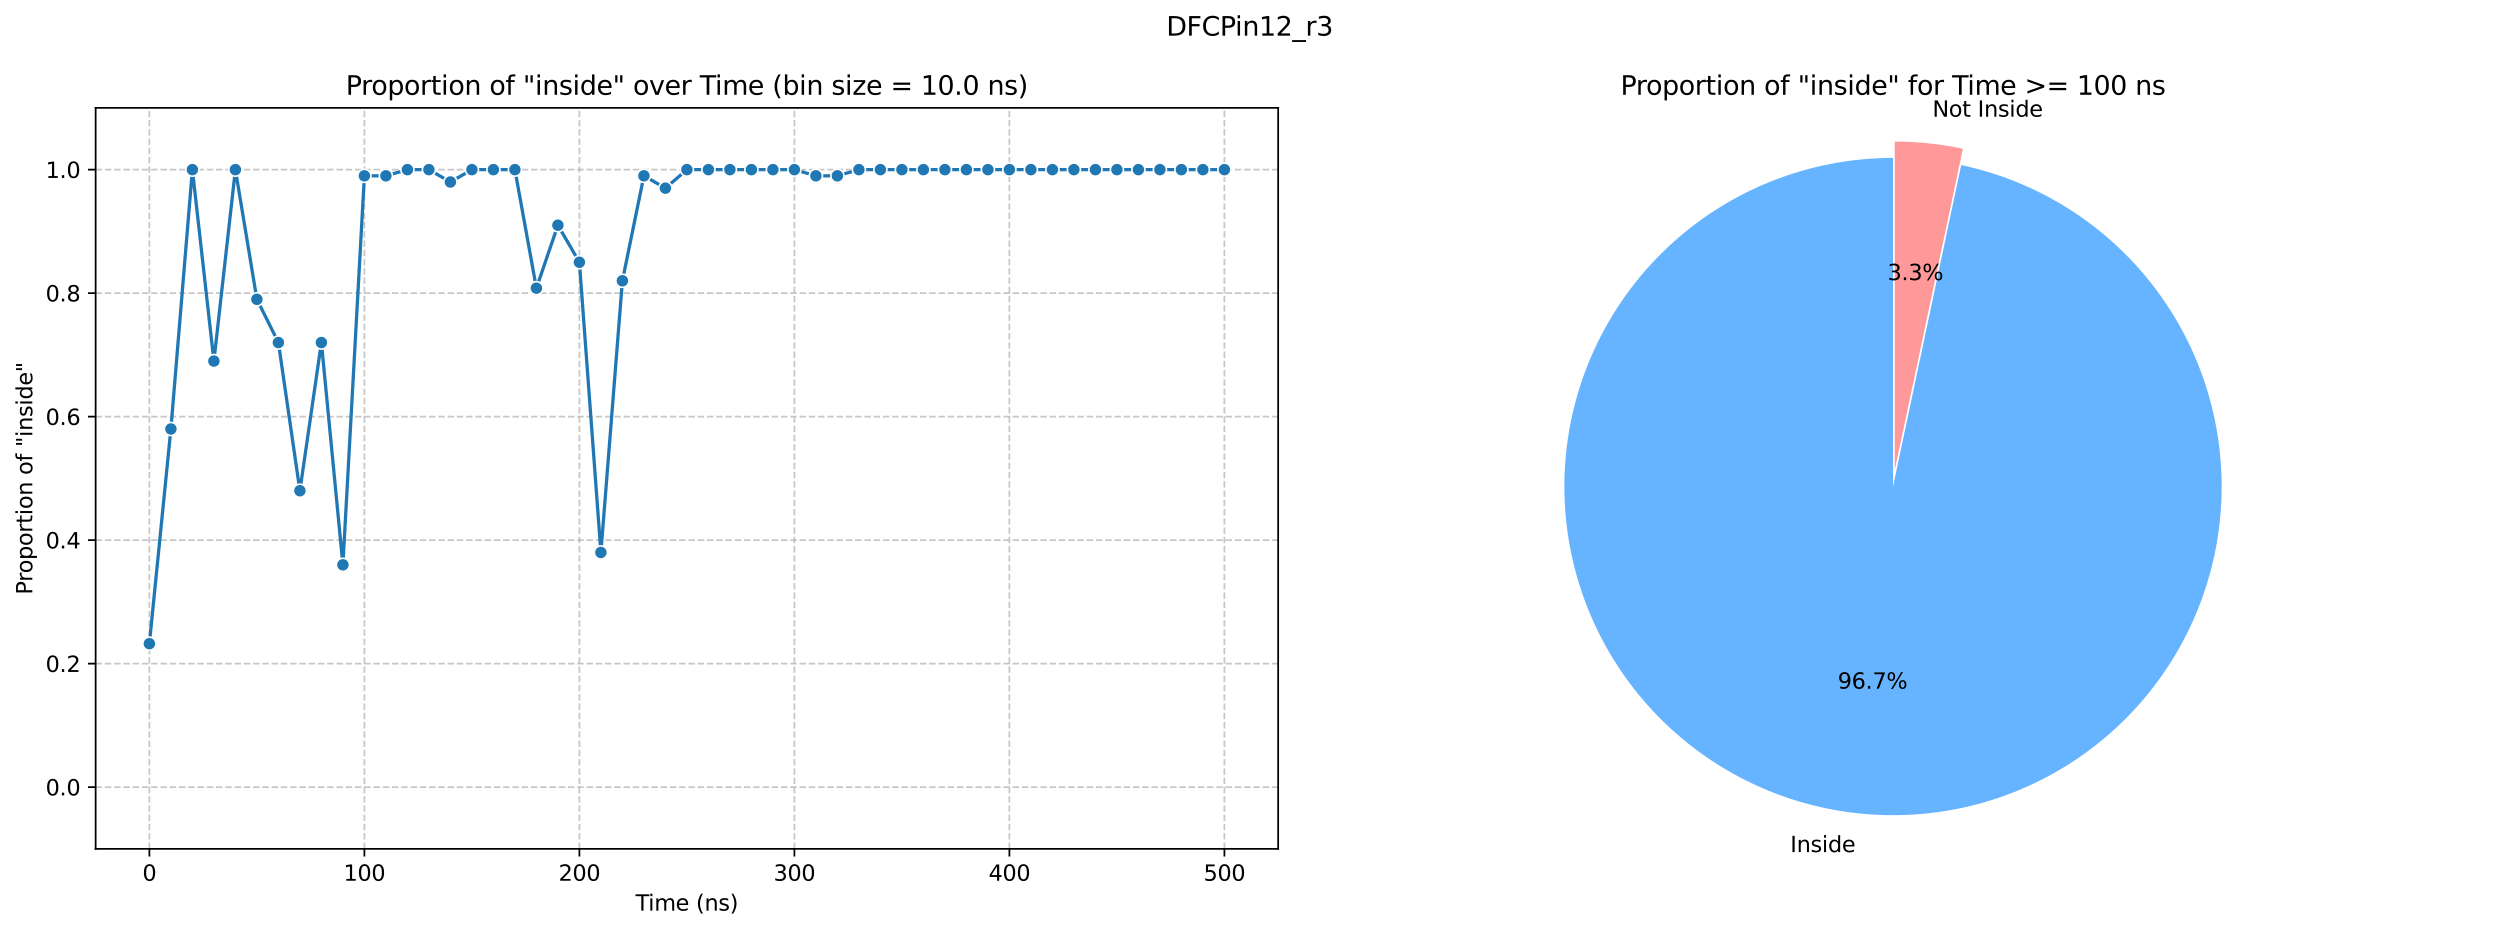 <?xml version="1.0" encoding="utf-8" standalone="no"?>
<!DOCTYPE svg PUBLIC "-//W3C//DTD SVG 1.1//EN"
  "http://www.w3.org/Graphics/SVG/1.1/DTD/svg11.dtd">
<svg xmlns:xlink="http://www.w3.org/1999/xlink" width="1144.461pt" height="426.156pt" viewBox="0 0 1144.461 426.156" xmlns="http://www.w3.org/2000/svg" version="1.1">
 <defs>
  <style type="text/css">*{stroke-linejoin: round; stroke-linecap: butt}</style>
 </defs>
 <g id="figure_1">
  <g id="patch_1">
   <path d="M 0 426.156 
L 1144.461 426.156 
L 1144.461 0 
L 0 0 
z
" style="fill: #ffffff"/>
  </g>
  <g id="axes_1">
   <g id="patch_2">
    <path d="M 43.781 388.6 
L 585.121 388.6 
L 585.121 49.391 
L 43.781 49.391 
z
" style="fill: #ffffff"/>
   </g>
   <g id="PolyCollection_1"/>
   <g id="matplotlib.axis_1">
    <g id="xtick_1">
     <g id="line2d_1">
      <path d="M 68.388 388.6 
L 68.388 49.391 
" clip-path="url(#p7d10457b18)" style="fill: none; stroke-dasharray: 2.96,1.28; stroke-dashoffset: 0; stroke: #b0b0b0; stroke-opacity: 0.7; stroke-width: 0.8"/>
     </g>
     <g id="line2d_2">
      <defs>
       <path id="mfa359e751d" d="M 0 0 
L 0 3.5 
" style="stroke: #000000; stroke-width: 0.8"/>
      </defs>
      <g>
       <use xlink:href="#mfa359e751d" x="68.388" y="388.6" style="stroke: #000000; stroke-width: 0.8"/>
      </g>
     </g>
     <g id="text_1">
      <!-- 0 -->
      <g transform="translate(65.206 403.198) scale(0.1 -0.1)">
       <defs>
        <path id="DejaVuSans-30" d="M 2034 4250 
Q 1547 4250 1301 3770 
Q 1056 3291 1056 2328 
Q 1056 1369 1301 889 
Q 1547 409 2034 409 
Q 2525 409 2770 889 
Q 3016 1369 3016 2328 
Q 3016 3291 2770 3770 
Q 2525 4250 2034 4250 
z
M 2034 4750 
Q 2819 4750 3233 4129 
Q 3647 3509 3647 2328 
Q 3647 1150 3233 529 
Q 2819 -91 2034 -91 
Q 1250 -91 836 529 
Q 422 1150 422 2328 
Q 422 3509 836 4129 
Q 1250 4750 2034 4750 
z
" transform="scale(0.016)"/>
       </defs>
       <use xlink:href="#DejaVuSans-30"/>
      </g>
     </g>
    </g>
    <g id="xtick_2">
     <g id="line2d_3">
      <path d="M 166.813 388.6 
L 166.813 49.391 
" clip-path="url(#p7d10457b18)" style="fill: none; stroke-dasharray: 2.96,1.28; stroke-dashoffset: 0; stroke: #b0b0b0; stroke-opacity: 0.7; stroke-width: 0.8"/>
     </g>
     <g id="line2d_4">
      <g>
       <use xlink:href="#mfa359e751d" x="166.813" y="388.6" style="stroke: #000000; stroke-width: 0.8"/>
      </g>
     </g>
     <g id="text_2">
      <!-- 100 -->
      <g transform="translate(157.269 403.198) scale(0.1 -0.1)">
       <defs>
        <path id="DejaVuSans-31" d="M 794 531 
L 1825 531 
L 1825 4091 
L 703 3866 
L 703 4441 
L 1819 4666 
L 2450 4666 
L 2450 531 
L 3481 531 
L 3481 0 
L 794 0 
L 794 531 
z
" transform="scale(0.016)"/>
       </defs>
       <use xlink:href="#DejaVuSans-31"/>
       <use xlink:href="#DejaVuSans-30" x="63.623"/>
       <use xlink:href="#DejaVuSans-30" x="127.246"/>
      </g>
     </g>
    </g>
    <g id="xtick_3">
     <g id="line2d_5">
      <path d="M 265.239 388.6 
L 265.239 49.391 
" clip-path="url(#p7d10457b18)" style="fill: none; stroke-dasharray: 2.96,1.28; stroke-dashoffset: 0; stroke: #b0b0b0; stroke-opacity: 0.7; stroke-width: 0.8"/>
     </g>
     <g id="line2d_6">
      <g>
       <use xlink:href="#mfa359e751d" x="265.239" y="388.6" style="stroke: #000000; stroke-width: 0.8"/>
      </g>
     </g>
     <g id="text_3">
      <!-- 200 -->
      <g transform="translate(255.695 403.198) scale(0.1 -0.1)">
       <defs>
        <path id="DejaVuSans-32" d="M 1228 531 
L 3431 531 
L 3431 0 
L 469 0 
L 469 531 
Q 828 903 1448 1529 
Q 2069 2156 2228 2338 
Q 2531 2678 2651 2914 
Q 2772 3150 2772 3378 
Q 2772 3750 2511 3984 
Q 2250 4219 1831 4219 
Q 1534 4219 1204 4116 
Q 875 4013 500 3803 
L 500 4441 
Q 881 4594 1212 4672 
Q 1544 4750 1819 4750 
Q 2544 4750 2975 4387 
Q 3406 4025 3406 3419 
Q 3406 3131 3298 2873 
Q 3191 2616 2906 2266 
Q 2828 2175 2409 1742 
Q 1991 1309 1228 531 
z
" transform="scale(0.016)"/>
       </defs>
       <use xlink:href="#DejaVuSans-32"/>
       <use xlink:href="#DejaVuSans-30" x="63.623"/>
       <use xlink:href="#DejaVuSans-30" x="127.246"/>
      </g>
     </g>
    </g>
    <g id="xtick_4">
     <g id="line2d_7">
      <path d="M 363.664 388.6 
L 363.664 49.391 
" clip-path="url(#p7d10457b18)" style="fill: none; stroke-dasharray: 2.96,1.28; stroke-dashoffset: 0; stroke: #b0b0b0; stroke-opacity: 0.7; stroke-width: 0.8"/>
     </g>
     <g id="line2d_8">
      <g>
       <use xlink:href="#mfa359e751d" x="363.664" y="388.6" style="stroke: #000000; stroke-width: 0.8"/>
      </g>
     </g>
     <g id="text_4">
      <!-- 300 -->
      <g transform="translate(354.12 403.198) scale(0.1 -0.1)">
       <defs>
        <path id="DejaVuSans-33" d="M 2597 2516 
Q 3050 2419 3304 2112 
Q 3559 1806 3559 1356 
Q 3559 666 3084 287 
Q 2609 -91 1734 -91 
Q 1441 -91 1130 -33 
Q 819 25 488 141 
L 488 750 
Q 750 597 1062 519 
Q 1375 441 1716 441 
Q 2309 441 2620 675 
Q 2931 909 2931 1356 
Q 2931 1769 2642 2001 
Q 2353 2234 1838 2234 
L 1294 2234 
L 1294 2753 
L 1863 2753 
Q 2328 2753 2575 2939 
Q 2822 3125 2822 3475 
Q 2822 3834 2567 4026 
Q 2313 4219 1838 4219 
Q 1578 4219 1281 4162 
Q 984 4106 628 3988 
L 628 4550 
Q 988 4650 1302 4700 
Q 1616 4750 1894 4750 
Q 2613 4750 3031 4423 
Q 3450 4097 3450 3541 
Q 3450 3153 3228 2886 
Q 3006 2619 2597 2516 
z
" transform="scale(0.016)"/>
       </defs>
       <use xlink:href="#DejaVuSans-33"/>
       <use xlink:href="#DejaVuSans-30" x="63.623"/>
       <use xlink:href="#DejaVuSans-30" x="127.246"/>
      </g>
     </g>
    </g>
    <g id="xtick_5">
     <g id="line2d_9">
      <path d="M 462.089 388.6 
L 462.089 49.391 
" clip-path="url(#p7d10457b18)" style="fill: none; stroke-dasharray: 2.96,1.28; stroke-dashoffset: 0; stroke: #b0b0b0; stroke-opacity: 0.7; stroke-width: 0.8"/>
     </g>
     <g id="line2d_10">
      <g>
       <use xlink:href="#mfa359e751d" x="462.089" y="388.6" style="stroke: #000000; stroke-width: 0.8"/>
      </g>
     </g>
     <g id="text_5">
      <!-- 400 -->
      <g transform="translate(452.546 403.198) scale(0.1 -0.1)">
       <defs>
        <path id="DejaVuSans-34" d="M 2419 4116 
L 825 1625 
L 2419 1625 
L 2419 4116 
z
M 2253 4666 
L 3047 4666 
L 3047 1625 
L 3713 1625 
L 3713 1100 
L 3047 1100 
L 3047 0 
L 2419 0 
L 2419 1100 
L 313 1100 
L 313 1709 
L 2253 4666 
z
" transform="scale(0.016)"/>
       </defs>
       <use xlink:href="#DejaVuSans-34"/>
       <use xlink:href="#DejaVuSans-30" x="63.623"/>
       <use xlink:href="#DejaVuSans-30" x="127.246"/>
      </g>
     </g>
    </g>
    <g id="xtick_6">
     <g id="line2d_11">
      <path d="M 560.515 388.6 
L 560.515 49.391 
" clip-path="url(#p7d10457b18)" style="fill: none; stroke-dasharray: 2.96,1.28; stroke-dashoffset: 0; stroke: #b0b0b0; stroke-opacity: 0.7; stroke-width: 0.8"/>
     </g>
     <g id="line2d_12">
      <g>
       <use xlink:href="#mfa359e751d" x="560.515" y="388.6" style="stroke: #000000; stroke-width: 0.8"/>
      </g>
     </g>
     <g id="text_6">
      <!-- 500 -->
      <g transform="translate(550.971 403.198) scale(0.1 -0.1)">
       <defs>
        <path id="DejaVuSans-35" d="M 691 4666 
L 3169 4666 
L 3169 4134 
L 1269 4134 
L 1269 2991 
Q 1406 3038 1543 3061 
Q 1681 3084 1819 3084 
Q 2600 3084 3056 2656 
Q 3513 2228 3513 1497 
Q 3513 744 3044 326 
Q 2575 -91 1722 -91 
Q 1428 -91 1123 -41 
Q 819 9 494 109 
L 494 744 
Q 775 591 1075 516 
Q 1375 441 1709 441 
Q 2250 441 2565 725 
Q 2881 1009 2881 1497 
Q 2881 1984 2565 2268 
Q 2250 2553 1709 2553 
Q 1456 2553 1204 2497 
Q 953 2441 691 2322 
L 691 4666 
z
" transform="scale(0.016)"/>
       </defs>
       <use xlink:href="#DejaVuSans-35"/>
       <use xlink:href="#DejaVuSans-30" x="63.623"/>
       <use xlink:href="#DejaVuSans-30" x="127.246"/>
      </g>
     </g>
    </g>
    <g id="text_7">
     <!-- Time (ns) -->
     <g transform="translate(290.954 416.877) scale(0.1 -0.1)">
      <defs>
       <path id="DejaVuSans-54" d="M -19 4666 
L 3928 4666 
L 3928 4134 
L 2272 4134 
L 2272 0 
L 1638 0 
L 1638 4134 
L -19 4134 
L -19 4666 
z
" transform="scale(0.016)"/>
       <path id="DejaVuSans-69" d="M 603 3500 
L 1178 3500 
L 1178 0 
L 603 0 
L 603 3500 
z
M 603 4863 
L 1178 4863 
L 1178 4134 
L 603 4134 
L 603 4863 
z
" transform="scale(0.016)"/>
       <path id="DejaVuSans-6d" d="M 3328 2828 
Q 3544 3216 3844 3400 
Q 4144 3584 4550 3584 
Q 5097 3584 5394 3201 
Q 5691 2819 5691 2113 
L 5691 0 
L 5113 0 
L 5113 2094 
Q 5113 2597 4934 2840 
Q 4756 3084 4391 3084 
Q 3944 3084 3684 2787 
Q 3425 2491 3425 1978 
L 3425 0 
L 2847 0 
L 2847 2094 
Q 2847 2600 2669 2842 
Q 2491 3084 2119 3084 
Q 1678 3084 1418 2786 
Q 1159 2488 1159 1978 
L 1159 0 
L 581 0 
L 581 3500 
L 1159 3500 
L 1159 2956 
Q 1356 3278 1631 3431 
Q 1906 3584 2284 3584 
Q 2666 3584 2933 3390 
Q 3200 3197 3328 2828 
z
" transform="scale(0.016)"/>
       <path id="DejaVuSans-65" d="M 3597 1894 
L 3597 1613 
L 953 1613 
Q 991 1019 1311 708 
Q 1631 397 2203 397 
Q 2534 397 2845 478 
Q 3156 559 3463 722 
L 3463 178 
Q 3153 47 2828 -22 
Q 2503 -91 2169 -91 
Q 1331 -91 842 396 
Q 353 884 353 1716 
Q 353 2575 817 3079 
Q 1281 3584 2069 3584 
Q 2775 3584 3186 3129 
Q 3597 2675 3597 1894 
z
M 3022 2063 
Q 3016 2534 2758 2815 
Q 2500 3097 2075 3097 
Q 1594 3097 1305 2825 
Q 1016 2553 972 2059 
L 3022 2063 
z
" transform="scale(0.016)"/>
       <path id="DejaVuSans-20" transform="scale(0.016)"/>
       <path id="DejaVuSans-28" d="M 1984 4856 
Q 1566 4138 1362 3434 
Q 1159 2731 1159 2009 
Q 1159 1288 1364 580 
Q 1569 -128 1984 -844 
L 1484 -844 
Q 1016 -109 783 600 
Q 550 1309 550 2009 
Q 550 2706 781 3412 
Q 1013 4119 1484 4856 
L 1984 4856 
z
" transform="scale(0.016)"/>
       <path id="DejaVuSans-6e" d="M 3513 2113 
L 3513 0 
L 2938 0 
L 2938 2094 
Q 2938 2591 2744 2837 
Q 2550 3084 2163 3084 
Q 1697 3084 1428 2787 
Q 1159 2491 1159 1978 
L 1159 0 
L 581 0 
L 581 3500 
L 1159 3500 
L 1159 2956 
Q 1366 3272 1645 3428 
Q 1925 3584 2291 3584 
Q 2894 3584 3203 3211 
Q 3513 2838 3513 2113 
z
" transform="scale(0.016)"/>
       <path id="DejaVuSans-73" d="M 2834 3397 
L 2834 2853 
Q 2591 2978 2328 3040 
Q 2066 3103 1784 3103 
Q 1356 3103 1142 2972 
Q 928 2841 928 2578 
Q 928 2378 1081 2264 
Q 1234 2150 1697 2047 
L 1894 2003 
Q 2506 1872 2764 1633 
Q 3022 1394 3022 966 
Q 3022 478 2636 193 
Q 2250 -91 1575 -91 
Q 1294 -91 989 -36 
Q 684 19 347 128 
L 347 722 
Q 666 556 975 473 
Q 1284 391 1588 391 
Q 1994 391 2212 530 
Q 2431 669 2431 922 
Q 2431 1156 2273 1281 
Q 2116 1406 1581 1522 
L 1381 1569 
Q 847 1681 609 1914 
Q 372 2147 372 2553 
Q 372 3047 722 3315 
Q 1072 3584 1716 3584 
Q 2034 3584 2315 3537 
Q 2597 3491 2834 3397 
z
" transform="scale(0.016)"/>
       <path id="DejaVuSans-29" d="M 513 4856 
L 1013 4856 
Q 1481 4119 1714 3412 
Q 1947 2706 1947 2009 
Q 1947 1309 1714 600 
Q 1481 -109 1013 -844 
L 513 -844 
Q 928 -128 1133 580 
Q 1338 1288 1338 2009 
Q 1338 2731 1133 3434 
Q 928 4138 513 4856 
z
" transform="scale(0.016)"/>
      </defs>
      <use xlink:href="#DejaVuSans-54"/>
      <use xlink:href="#DejaVuSans-69" x="57.959"/>
      <use xlink:href="#DejaVuSans-6d" x="85.742"/>
      <use xlink:href="#DejaVuSans-65" x="183.154"/>
      <use xlink:href="#DejaVuSans-20" x="244.678"/>
      <use xlink:href="#DejaVuSans-28" x="276.465"/>
      <use xlink:href="#DejaVuSans-6e" x="315.479"/>
      <use xlink:href="#DejaVuSans-73" x="378.857"/>
      <use xlink:href="#DejaVuSans-29" x="430.957"/>
     </g>
    </g>
   </g>
   <g id="matplotlib.axis_2">
    <g id="ytick_1">
     <g id="line2d_13">
      <path d="M 43.781 360.333 
L 585.121 360.333 
" clip-path="url(#p7d10457b18)" style="fill: none; stroke-dasharray: 2.96,1.28; stroke-dashoffset: 0; stroke: #b0b0b0; stroke-opacity: 0.7; stroke-width: 0.8"/>
     </g>
     <g id="line2d_14">
      <defs>
       <path id="mbf28c30ac0" d="M 0 0 
L -3.5 0 
" style="stroke: #000000; stroke-width: 0.8"/>
      </defs>
      <g>
       <use xlink:href="#mbf28c30ac0" x="43.781" y="360.333" style="stroke: #000000; stroke-width: 0.8"/>
      </g>
     </g>
     <g id="text_8">
      <!-- 0.0 -->
      <g transform="translate(20.878 364.132) scale(0.1 -0.1)">
       <defs>
        <path id="DejaVuSans-2e" d="M 684 794 
L 1344 794 
L 1344 0 
L 684 0 
L 684 794 
z
" transform="scale(0.016)"/>
       </defs>
       <use xlink:href="#DejaVuSans-30"/>
       <use xlink:href="#DejaVuSans-2e" x="63.623"/>
       <use xlink:href="#DejaVuSans-30" x="95.41"/>
      </g>
     </g>
    </g>
    <g id="ytick_2">
     <g id="line2d_15">
      <path d="M 43.781 303.798 
L 585.121 303.798 
" clip-path="url(#p7d10457b18)" style="fill: none; stroke-dasharray: 2.96,1.28; stroke-dashoffset: 0; stroke: #b0b0b0; stroke-opacity: 0.7; stroke-width: 0.8"/>
     </g>
     <g id="line2d_16">
      <g>
       <use xlink:href="#mbf28c30ac0" x="43.781" y="303.798" style="stroke: #000000; stroke-width: 0.8"/>
      </g>
     </g>
     <g id="text_9">
      <!-- 0.2 -->
      <g transform="translate(20.878 307.597) scale(0.1 -0.1)">
       <use xlink:href="#DejaVuSans-30"/>
       <use xlink:href="#DejaVuSans-2e" x="63.623"/>
       <use xlink:href="#DejaVuSans-32" x="95.41"/>
      </g>
     </g>
    </g>
    <g id="ytick_3">
     <g id="line2d_17">
      <path d="M 43.781 247.263 
L 585.121 247.263 
" clip-path="url(#p7d10457b18)" style="fill: none; stroke-dasharray: 2.96,1.28; stroke-dashoffset: 0; stroke: #b0b0b0; stroke-opacity: 0.7; stroke-width: 0.8"/>
     </g>
     <g id="line2d_18">
      <g>
       <use xlink:href="#mbf28c30ac0" x="43.781" y="247.263" style="stroke: #000000; stroke-width: 0.8"/>
      </g>
     </g>
     <g id="text_10">
      <!-- 0.4 -->
      <g transform="translate(20.878 251.062) scale(0.1 -0.1)">
       <use xlink:href="#DejaVuSans-30"/>
       <use xlink:href="#DejaVuSans-2e" x="63.623"/>
       <use xlink:href="#DejaVuSans-34" x="95.41"/>
      </g>
     </g>
    </g>
    <g id="ytick_4">
     <g id="line2d_19">
      <path d="M 43.781 190.728 
L 585.121 190.728 
" clip-path="url(#p7d10457b18)" style="fill: none; stroke-dasharray: 2.96,1.28; stroke-dashoffset: 0; stroke: #b0b0b0; stroke-opacity: 0.7; stroke-width: 0.8"/>
     </g>
     <g id="line2d_20">
      <g>
       <use xlink:href="#mbf28c30ac0" x="43.781" y="190.728" style="stroke: #000000; stroke-width: 0.8"/>
      </g>
     </g>
     <g id="text_11">
      <!-- 0.6 -->
      <g transform="translate(20.878 194.527) scale(0.1 -0.1)">
       <defs>
        <path id="DejaVuSans-36" d="M 2113 2584 
Q 1688 2584 1439 2293 
Q 1191 2003 1191 1497 
Q 1191 994 1439 701 
Q 1688 409 2113 409 
Q 2538 409 2786 701 
Q 3034 994 3034 1497 
Q 3034 2003 2786 2293 
Q 2538 2584 2113 2584 
z
M 3366 4563 
L 3366 3988 
Q 3128 4100 2886 4159 
Q 2644 4219 2406 4219 
Q 1781 4219 1451 3797 
Q 1122 3375 1075 2522 
Q 1259 2794 1537 2939 
Q 1816 3084 2150 3084 
Q 2853 3084 3261 2657 
Q 3669 2231 3669 1497 
Q 3669 778 3244 343 
Q 2819 -91 2113 -91 
Q 1303 -91 875 529 
Q 447 1150 447 2328 
Q 447 3434 972 4092 
Q 1497 4750 2381 4750 
Q 2619 4750 2861 4703 
Q 3103 4656 3366 4563 
z
" transform="scale(0.016)"/>
       </defs>
       <use xlink:href="#DejaVuSans-30"/>
       <use xlink:href="#DejaVuSans-2e" x="63.623"/>
       <use xlink:href="#DejaVuSans-36" x="95.41"/>
      </g>
     </g>
    </g>
    <g id="ytick_5">
     <g id="line2d_21">
      <path d="M 43.781 134.193 
L 585.121 134.193 
" clip-path="url(#p7d10457b18)" style="fill: none; stroke-dasharray: 2.96,1.28; stroke-dashoffset: 0; stroke: #b0b0b0; stroke-opacity: 0.7; stroke-width: 0.8"/>
     </g>
     <g id="line2d_22">
      <g>
       <use xlink:href="#mbf28c30ac0" x="43.781" y="134.193" style="stroke: #000000; stroke-width: 0.8"/>
      </g>
     </g>
     <g id="text_12">
      <!-- 0.8 -->
      <g transform="translate(20.878 137.993) scale(0.1 -0.1)">
       <defs>
        <path id="DejaVuSans-38" d="M 2034 2216 
Q 1584 2216 1326 1975 
Q 1069 1734 1069 1313 
Q 1069 891 1326 650 
Q 1584 409 2034 409 
Q 2484 409 2743 651 
Q 3003 894 3003 1313 
Q 3003 1734 2745 1975 
Q 2488 2216 2034 2216 
z
M 1403 2484 
Q 997 2584 770 2862 
Q 544 3141 544 3541 
Q 544 4100 942 4425 
Q 1341 4750 2034 4750 
Q 2731 4750 3128 4425 
Q 3525 4100 3525 3541 
Q 3525 3141 3298 2862 
Q 3072 2584 2669 2484 
Q 3125 2378 3379 2068 
Q 3634 1759 3634 1313 
Q 3634 634 3220 271 
Q 2806 -91 2034 -91 
Q 1263 -91 848 271 
Q 434 634 434 1313 
Q 434 1759 690 2068 
Q 947 2378 1403 2484 
z
M 1172 3481 
Q 1172 3119 1398 2916 
Q 1625 2713 2034 2713 
Q 2441 2713 2670 2916 
Q 2900 3119 2900 3481 
Q 2900 3844 2670 4047 
Q 2441 4250 2034 4250 
Q 1625 4250 1398 4047 
Q 1172 3844 1172 3481 
z
" transform="scale(0.016)"/>
       </defs>
       <use xlink:href="#DejaVuSans-30"/>
       <use xlink:href="#DejaVuSans-2e" x="63.623"/>
       <use xlink:href="#DejaVuSans-38" x="95.41"/>
      </g>
     </g>
    </g>
    <g id="ytick_6">
     <g id="line2d_23">
      <path d="M 43.781 77.659 
L 585.121 77.659 
" clip-path="url(#p7d10457b18)" style="fill: none; stroke-dasharray: 2.96,1.28; stroke-dashoffset: 0; stroke: #b0b0b0; stroke-opacity: 0.7; stroke-width: 0.8"/>
     </g>
     <g id="line2d_24">
      <g>
       <use xlink:href="#mbf28c30ac0" x="43.781" y="77.659" style="stroke: #000000; stroke-width: 0.8"/>
      </g>
     </g>
     <g id="text_13">
      <!-- 1.0 -->
      <g transform="translate(20.878 81.458) scale(0.1 -0.1)">
       <use xlink:href="#DejaVuSans-31"/>
       <use xlink:href="#DejaVuSans-2e" x="63.623"/>
       <use xlink:href="#DejaVuSans-30" x="95.41"/>
      </g>
     </g>
    </g>
    <g id="text_14">
     <!-- Proportion of "inside" -->
     <g transform="translate(14.798 272.192) rotate(-90) scale(0.1 -0.1)">
      <defs>
       <path id="DejaVuSans-50" d="M 1259 4147 
L 1259 2394 
L 2053 2394 
Q 2494 2394 2734 2622 
Q 2975 2850 2975 3272 
Q 2975 3691 2734 3919 
Q 2494 4147 2053 4147 
L 1259 4147 
z
M 628 4666 
L 2053 4666 
Q 2838 4666 3239 4311 
Q 3641 3956 3641 3272 
Q 3641 2581 3239 2228 
Q 2838 1875 2053 1875 
L 1259 1875 
L 1259 0 
L 628 0 
L 628 4666 
z
" transform="scale(0.016)"/>
       <path id="DejaVuSans-72" d="M 2631 2963 
Q 2534 3019 2420 3045 
Q 2306 3072 2169 3072 
Q 1681 3072 1420 2755 
Q 1159 2438 1159 1844 
L 1159 0 
L 581 0 
L 581 3500 
L 1159 3500 
L 1159 2956 
Q 1341 3275 1631 3429 
Q 1922 3584 2338 3584 
Q 2397 3584 2469 3576 
Q 2541 3569 2628 3553 
L 2631 2963 
z
" transform="scale(0.016)"/>
       <path id="DejaVuSans-6f" d="M 1959 3097 
Q 1497 3097 1228 2736 
Q 959 2375 959 1747 
Q 959 1119 1226 758 
Q 1494 397 1959 397 
Q 2419 397 2687 759 
Q 2956 1122 2956 1747 
Q 2956 2369 2687 2733 
Q 2419 3097 1959 3097 
z
M 1959 3584 
Q 2709 3584 3137 3096 
Q 3566 2609 3566 1747 
Q 3566 888 3137 398 
Q 2709 -91 1959 -91 
Q 1206 -91 779 398 
Q 353 888 353 1747 
Q 353 2609 779 3096 
Q 1206 3584 1959 3584 
z
" transform="scale(0.016)"/>
       <path id="DejaVuSans-70" d="M 1159 525 
L 1159 -1331 
L 581 -1331 
L 581 3500 
L 1159 3500 
L 1159 2969 
Q 1341 3281 1617 3432 
Q 1894 3584 2278 3584 
Q 2916 3584 3314 3078 
Q 3713 2572 3713 1747 
Q 3713 922 3314 415 
Q 2916 -91 2278 -91 
Q 1894 -91 1617 61 
Q 1341 213 1159 525 
z
M 3116 1747 
Q 3116 2381 2855 2742 
Q 2594 3103 2138 3103 
Q 1681 3103 1420 2742 
Q 1159 2381 1159 1747 
Q 1159 1113 1420 752 
Q 1681 391 2138 391 
Q 2594 391 2855 752 
Q 3116 1113 3116 1747 
z
" transform="scale(0.016)"/>
       <path id="DejaVuSans-74" d="M 1172 4494 
L 1172 3500 
L 2356 3500 
L 2356 3053 
L 1172 3053 
L 1172 1153 
Q 1172 725 1289 603 
Q 1406 481 1766 481 
L 2356 481 
L 2356 0 
L 1766 0 
Q 1100 0 847 248 
Q 594 497 594 1153 
L 594 3053 
L 172 3053 
L 172 3500 
L 594 3500 
L 594 4494 
L 1172 4494 
z
" transform="scale(0.016)"/>
       <path id="DejaVuSans-66" d="M 2375 4863 
L 2375 4384 
L 1825 4384 
Q 1516 4384 1395 4259 
Q 1275 4134 1275 3809 
L 1275 3500 
L 2222 3500 
L 2222 3053 
L 1275 3053 
L 1275 0 
L 697 0 
L 697 3053 
L 147 3053 
L 147 3500 
L 697 3500 
L 697 3744 
Q 697 4328 969 4595 
Q 1241 4863 1831 4863 
L 2375 4863 
z
" transform="scale(0.016)"/>
       <path id="DejaVuSans-22" d="M 1147 4666 
L 1147 2931 
L 616 2931 
L 616 4666 
L 1147 4666 
z
M 2328 4666 
L 2328 2931 
L 1797 2931 
L 1797 4666 
L 2328 4666 
z
" transform="scale(0.016)"/>
       <path id="DejaVuSans-64" d="M 2906 2969 
L 2906 4863 
L 3481 4863 
L 3481 0 
L 2906 0 
L 2906 525 
Q 2725 213 2448 61 
Q 2172 -91 1784 -91 
Q 1150 -91 751 415 
Q 353 922 353 1747 
Q 353 2572 751 3078 
Q 1150 3584 1784 3584 
Q 2172 3584 2448 3432 
Q 2725 3281 2906 2969 
z
M 947 1747 
Q 947 1113 1208 752 
Q 1469 391 1925 391 
Q 2381 391 2643 752 
Q 2906 1113 2906 1747 
Q 2906 2381 2643 2742 
Q 2381 3103 1925 3103 
Q 1469 3103 1208 2742 
Q 947 2381 947 1747 
z
" transform="scale(0.016)"/>
      </defs>
      <use xlink:href="#DejaVuSans-50"/>
      <use xlink:href="#DejaVuSans-72" x="58.553"/>
      <use xlink:href="#DejaVuSans-6f" x="97.416"/>
      <use xlink:href="#DejaVuSans-70" x="158.598"/>
      <use xlink:href="#DejaVuSans-6f" x="222.074"/>
      <use xlink:href="#DejaVuSans-72" x="283.256"/>
      <use xlink:href="#DejaVuSans-74" x="324.369"/>
      <use xlink:href="#DejaVuSans-69" x="363.578"/>
      <use xlink:href="#DejaVuSans-6f" x="391.361"/>
      <use xlink:href="#DejaVuSans-6e" x="452.543"/>
      <use xlink:href="#DejaVuSans-20" x="515.922"/>
      <use xlink:href="#DejaVuSans-6f" x="547.709"/>
      <use xlink:href="#DejaVuSans-66" x="608.891"/>
      <use xlink:href="#DejaVuSans-20" x="644.096"/>
      <use xlink:href="#DejaVuSans-22" x="675.883"/>
      <use xlink:href="#DejaVuSans-69" x="721.879"/>
      <use xlink:href="#DejaVuSans-6e" x="749.662"/>
      <use xlink:href="#DejaVuSans-73" x="813.041"/>
      <use xlink:href="#DejaVuSans-69" x="865.141"/>
      <use xlink:href="#DejaVuSans-64" x="892.924"/>
      <use xlink:href="#DejaVuSans-65" x="956.4"/>
      <use xlink:href="#DejaVuSans-22" x="1017.924"/>
     </g>
    </g>
   </g>
   <g id="line2d_25">
    <path d="M 68.388 294.661 
L 78.23 196.382 
L 88.073 77.659 
L 97.915 165.288 
L 107.758 77.659 
L 117.6 137.02 
L 127.443 156.807 
L 137.285 224.649 
L 147.128 156.807 
L 156.971 258.57 
L 166.813 80.485 
L 176.656 80.485 
L 186.498 77.659 
L 196.341 77.659 
L 206.183 83.312 
L 216.026 77.659 
L 225.868 77.659 
L 235.711 77.659 
L 245.553 131.909 
L 255.396 103.099 
L 265.239 120.06 
L 275.081 252.917 
L 284.924 128.54 
L 294.766 80.485 
L 304.609 86.139 
L 314.451 77.659 
L 324.294 77.659 
L 334.136 77.659 
L 343.979 77.659 
L 353.821 77.659 
L 363.664 77.659 
L 373.507 80.485 
L 383.349 80.485 
L 393.192 77.659 
L 403.034 77.659 
L 412.877 77.659 
L 422.719 77.659 
L 432.562 77.659 
L 442.404 77.659 
L 452.247 77.659 
L 462.089 77.659 
L 471.932 77.659 
L 481.775 77.659 
L 491.617 77.659 
L 501.46 77.659 
L 511.302 77.659 
L 521.145 77.659 
L 530.987 77.659 
L 540.83 77.659 
L 550.672 77.659 
L 560.515 77.659 
" clip-path="url(#p7d10457b18)" style="fill: none; stroke: #1f77b4; stroke-width: 1.5; stroke-linecap: square"/>
    <defs>
     <path id="me5b93f3031" d="M 0 3 
C 0.796 3 1.559 2.684 2.121 2.121 
C 2.684 1.559 3 0.796 3 0 
C 3 -0.796 2.684 -1.559 2.121 -2.121 
C 1.559 -2.684 0.796 -3 0 -3 
C -0.796 -3 -1.559 -2.684 -2.121 -2.121 
C -2.684 -1.559 -3 -0.796 -3 0 
C -3 0.796 -2.684 1.559 -2.121 2.121 
C -1.559 2.684 -0.796 3 0 3 
z
" style="stroke: #ffffff; stroke-width: 0.75"/>
    </defs>
    <g clip-path="url(#p7d10457b18)">
     <use xlink:href="#me5b93f3031" x="68.388" y="294.661" style="fill: #1f77b4; stroke: #ffffff; stroke-width: 0.75"/>
     <use xlink:href="#me5b93f3031" x="78.23" y="196.382" style="fill: #1f77b4; stroke: #ffffff; stroke-width: 0.75"/>
     <use xlink:href="#me5b93f3031" x="88.073" y="77.659" style="fill: #1f77b4; stroke: #ffffff; stroke-width: 0.75"/>
     <use xlink:href="#me5b93f3031" x="97.915" y="165.288" style="fill: #1f77b4; stroke: #ffffff; stroke-width: 0.75"/>
     <use xlink:href="#me5b93f3031" x="107.758" y="77.659" style="fill: #1f77b4; stroke: #ffffff; stroke-width: 0.75"/>
     <use xlink:href="#me5b93f3031" x="117.6" y="137.02" style="fill: #1f77b4; stroke: #ffffff; stroke-width: 0.75"/>
     <use xlink:href="#me5b93f3031" x="127.443" y="156.807" style="fill: #1f77b4; stroke: #ffffff; stroke-width: 0.75"/>
     <use xlink:href="#me5b93f3031" x="137.285" y="224.649" style="fill: #1f77b4; stroke: #ffffff; stroke-width: 0.75"/>
     <use xlink:href="#me5b93f3031" x="147.128" y="156.807" style="fill: #1f77b4; stroke: #ffffff; stroke-width: 0.75"/>
     <use xlink:href="#me5b93f3031" x="156.971" y="258.57" style="fill: #1f77b4; stroke: #ffffff; stroke-width: 0.75"/>
     <use xlink:href="#me5b93f3031" x="166.813" y="80.485" style="fill: #1f77b4; stroke: #ffffff; stroke-width: 0.75"/>
     <use xlink:href="#me5b93f3031" x="176.656" y="80.485" style="fill: #1f77b4; stroke: #ffffff; stroke-width: 0.75"/>
     <use xlink:href="#me5b93f3031" x="186.498" y="77.659" style="fill: #1f77b4; stroke: #ffffff; stroke-width: 0.75"/>
     <use xlink:href="#me5b93f3031" x="196.341" y="77.659" style="fill: #1f77b4; stroke: #ffffff; stroke-width: 0.75"/>
     <use xlink:href="#me5b93f3031" x="206.183" y="83.312" style="fill: #1f77b4; stroke: #ffffff; stroke-width: 0.75"/>
     <use xlink:href="#me5b93f3031" x="216.026" y="77.659" style="fill: #1f77b4; stroke: #ffffff; stroke-width: 0.75"/>
     <use xlink:href="#me5b93f3031" x="225.868" y="77.659" style="fill: #1f77b4; stroke: #ffffff; stroke-width: 0.75"/>
     <use xlink:href="#me5b93f3031" x="235.711" y="77.659" style="fill: #1f77b4; stroke: #ffffff; stroke-width: 0.75"/>
     <use xlink:href="#me5b93f3031" x="245.553" y="131.909" style="fill: #1f77b4; stroke: #ffffff; stroke-width: 0.75"/>
     <use xlink:href="#me5b93f3031" x="255.396" y="103.099" style="fill: #1f77b4; stroke: #ffffff; stroke-width: 0.75"/>
     <use xlink:href="#me5b93f3031" x="265.239" y="120.06" style="fill: #1f77b4; stroke: #ffffff; stroke-width: 0.75"/>
     <use xlink:href="#me5b93f3031" x="275.081" y="252.917" style="fill: #1f77b4; stroke: #ffffff; stroke-width: 0.75"/>
     <use xlink:href="#me5b93f3031" x="284.924" y="128.54" style="fill: #1f77b4; stroke: #ffffff; stroke-width: 0.75"/>
     <use xlink:href="#me5b93f3031" x="294.766" y="80.485" style="fill: #1f77b4; stroke: #ffffff; stroke-width: 0.75"/>
     <use xlink:href="#me5b93f3031" x="304.609" y="86.139" style="fill: #1f77b4; stroke: #ffffff; stroke-width: 0.75"/>
     <use xlink:href="#me5b93f3031" x="314.451" y="77.659" style="fill: #1f77b4; stroke: #ffffff; stroke-width: 0.75"/>
     <use xlink:href="#me5b93f3031" x="324.294" y="77.659" style="fill: #1f77b4; stroke: #ffffff; stroke-width: 0.75"/>
     <use xlink:href="#me5b93f3031" x="334.136" y="77.659" style="fill: #1f77b4; stroke: #ffffff; stroke-width: 0.75"/>
     <use xlink:href="#me5b93f3031" x="343.979" y="77.659" style="fill: #1f77b4; stroke: #ffffff; stroke-width: 0.75"/>
     <use xlink:href="#me5b93f3031" x="353.821" y="77.659" style="fill: #1f77b4; stroke: #ffffff; stroke-width: 0.75"/>
     <use xlink:href="#me5b93f3031" x="363.664" y="77.659" style="fill: #1f77b4; stroke: #ffffff; stroke-width: 0.75"/>
     <use xlink:href="#me5b93f3031" x="373.507" y="80.485" style="fill: #1f77b4; stroke: #ffffff; stroke-width: 0.75"/>
     <use xlink:href="#me5b93f3031" x="383.349" y="80.485" style="fill: #1f77b4; stroke: #ffffff; stroke-width: 0.75"/>
     <use xlink:href="#me5b93f3031" x="393.192" y="77.659" style="fill: #1f77b4; stroke: #ffffff; stroke-width: 0.75"/>
     <use xlink:href="#me5b93f3031" x="403.034" y="77.659" style="fill: #1f77b4; stroke: #ffffff; stroke-width: 0.75"/>
     <use xlink:href="#me5b93f3031" x="412.877" y="77.659" style="fill: #1f77b4; stroke: #ffffff; stroke-width: 0.75"/>
     <use xlink:href="#me5b93f3031" x="422.719" y="77.659" style="fill: #1f77b4; stroke: #ffffff; stroke-width: 0.75"/>
     <use xlink:href="#me5b93f3031" x="432.562" y="77.659" style="fill: #1f77b4; stroke: #ffffff; stroke-width: 0.75"/>
     <use xlink:href="#me5b93f3031" x="442.404" y="77.659" style="fill: #1f77b4; stroke: #ffffff; stroke-width: 0.75"/>
     <use xlink:href="#me5b93f3031" x="452.247" y="77.659" style="fill: #1f77b4; stroke: #ffffff; stroke-width: 0.75"/>
     <use xlink:href="#me5b93f3031" x="462.089" y="77.659" style="fill: #1f77b4; stroke: #ffffff; stroke-width: 0.75"/>
     <use xlink:href="#me5b93f3031" x="471.932" y="77.659" style="fill: #1f77b4; stroke: #ffffff; stroke-width: 0.75"/>
     <use xlink:href="#me5b93f3031" x="481.775" y="77.659" style="fill: #1f77b4; stroke: #ffffff; stroke-width: 0.75"/>
     <use xlink:href="#me5b93f3031" x="491.617" y="77.659" style="fill: #1f77b4; stroke: #ffffff; stroke-width: 0.75"/>
     <use xlink:href="#me5b93f3031" x="501.46" y="77.659" style="fill: #1f77b4; stroke: #ffffff; stroke-width: 0.75"/>
     <use xlink:href="#me5b93f3031" x="511.302" y="77.659" style="fill: #1f77b4; stroke: #ffffff; stroke-width: 0.75"/>
     <use xlink:href="#me5b93f3031" x="521.145" y="77.659" style="fill: #1f77b4; stroke: #ffffff; stroke-width: 0.75"/>
     <use xlink:href="#me5b93f3031" x="530.987" y="77.659" style="fill: #1f77b4; stroke: #ffffff; stroke-width: 0.75"/>
     <use xlink:href="#me5b93f3031" x="540.83" y="77.659" style="fill: #1f77b4; stroke: #ffffff; stroke-width: 0.75"/>
     <use xlink:href="#me5b93f3031" x="550.672" y="77.659" style="fill: #1f77b4; stroke: #ffffff; stroke-width: 0.75"/>
     <use xlink:href="#me5b93f3031" x="560.515" y="77.659" style="fill: #1f77b4; stroke: #ffffff; stroke-width: 0.75"/>
    </g>
   </g>
   <g id="patch_3">
    <path d="M 43.781 388.6 
L 43.781 49.391 
" style="fill: none; stroke: #000000; stroke-width: 0.8; stroke-linejoin: miter; stroke-linecap: square"/>
   </g>
   <g id="patch_4">
    <path d="M 585.121 388.6 
L 585.121 49.391 
" style="fill: none; stroke: #000000; stroke-width: 0.8; stroke-linejoin: miter; stroke-linecap: square"/>
   </g>
   <g id="patch_5">
    <path d="M 43.781 388.6 
L 585.121 388.6 
" style="fill: none; stroke: #000000; stroke-width: 0.8; stroke-linejoin: miter; stroke-linecap: square"/>
   </g>
   <g id="patch_6">
    <path d="M 43.781 49.391 
L 585.121 49.391 
" style="fill: none; stroke: #000000; stroke-width: 0.8; stroke-linejoin: miter; stroke-linecap: square"/>
   </g>
   <g id="text_15">
    <!-- Proportion of "inside" over Time (bin size = 10.0 ns) -->
    <g transform="translate(158.298 43.391) scale(0.12 -0.12)">
     <defs>
      <path id="DejaVuSans-76" d="M 191 3500 
L 800 3500 
L 1894 563 
L 2988 3500 
L 3597 3500 
L 2284 0 
L 1503 0 
L 191 3500 
z
" transform="scale(0.016)"/>
      <path id="DejaVuSans-62" d="M 3116 1747 
Q 3116 2381 2855 2742 
Q 2594 3103 2138 3103 
Q 1681 3103 1420 2742 
Q 1159 2381 1159 1747 
Q 1159 1113 1420 752 
Q 1681 391 2138 391 
Q 2594 391 2855 752 
Q 3116 1113 3116 1747 
z
M 1159 2969 
Q 1341 3281 1617 3432 
Q 1894 3584 2278 3584 
Q 2916 3584 3314 3078 
Q 3713 2572 3713 1747 
Q 3713 922 3314 415 
Q 2916 -91 2278 -91 
Q 1894 -91 1617 61 
Q 1341 213 1159 525 
L 1159 0 
L 581 0 
L 581 4863 
L 1159 4863 
L 1159 2969 
z
" transform="scale(0.016)"/>
      <path id="DejaVuSans-7a" d="M 353 3500 
L 3084 3500 
L 3084 2975 
L 922 459 
L 3084 459 
L 3084 0 
L 275 0 
L 275 525 
L 2438 3041 
L 353 3041 
L 353 3500 
z
" transform="scale(0.016)"/>
      <path id="DejaVuSans-3d" d="M 678 2906 
L 4684 2906 
L 4684 2381 
L 678 2381 
L 678 2906 
z
M 678 1631 
L 4684 1631 
L 4684 1100 
L 678 1100 
L 678 1631 
z
" transform="scale(0.016)"/>
     </defs>
     <use xlink:href="#DejaVuSans-50"/>
     <use xlink:href="#DejaVuSans-72" x="58.553"/>
     <use xlink:href="#DejaVuSans-6f" x="97.416"/>
     <use xlink:href="#DejaVuSans-70" x="158.598"/>
     <use xlink:href="#DejaVuSans-6f" x="222.074"/>
     <use xlink:href="#DejaVuSans-72" x="283.256"/>
     <use xlink:href="#DejaVuSans-74" x="324.369"/>
     <use xlink:href="#DejaVuSans-69" x="363.578"/>
     <use xlink:href="#DejaVuSans-6f" x="391.361"/>
     <use xlink:href="#DejaVuSans-6e" x="452.543"/>
     <use xlink:href="#DejaVuSans-20" x="515.922"/>
     <use xlink:href="#DejaVuSans-6f" x="547.709"/>
     <use xlink:href="#DejaVuSans-66" x="608.891"/>
     <use xlink:href="#DejaVuSans-20" x="644.096"/>
     <use xlink:href="#DejaVuSans-22" x="675.883"/>
     <use xlink:href="#DejaVuSans-69" x="721.879"/>
     <use xlink:href="#DejaVuSans-6e" x="749.662"/>
     <use xlink:href="#DejaVuSans-73" x="813.041"/>
     <use xlink:href="#DejaVuSans-69" x="865.141"/>
     <use xlink:href="#DejaVuSans-64" x="892.924"/>
     <use xlink:href="#DejaVuSans-65" x="956.4"/>
     <use xlink:href="#DejaVuSans-22" x="1017.924"/>
     <use xlink:href="#DejaVuSans-20" x="1063.92"/>
     <use xlink:href="#DejaVuSans-6f" x="1095.707"/>
     <use xlink:href="#DejaVuSans-76" x="1156.889"/>
     <use xlink:href="#DejaVuSans-65" x="1216.068"/>
     <use xlink:href="#DejaVuSans-72" x="1277.592"/>
     <use xlink:href="#DejaVuSans-20" x="1318.705"/>
     <use xlink:href="#DejaVuSans-54" x="1350.492"/>
     <use xlink:href="#DejaVuSans-69" x="1408.451"/>
     <use xlink:href="#DejaVuSans-6d" x="1436.234"/>
     <use xlink:href="#DejaVuSans-65" x="1533.646"/>
     <use xlink:href="#DejaVuSans-20" x="1595.17"/>
     <use xlink:href="#DejaVuSans-28" x="1626.957"/>
     <use xlink:href="#DejaVuSans-62" x="1665.971"/>
     <use xlink:href="#DejaVuSans-69" x="1729.447"/>
     <use xlink:href="#DejaVuSans-6e" x="1757.23"/>
     <use xlink:href="#DejaVuSans-20" x="1820.609"/>
     <use xlink:href="#DejaVuSans-73" x="1852.396"/>
     <use xlink:href="#DejaVuSans-69" x="1904.496"/>
     <use xlink:href="#DejaVuSans-7a" x="1932.279"/>
     <use xlink:href="#DejaVuSans-65" x="1984.77"/>
     <use xlink:href="#DejaVuSans-20" x="2046.293"/>
     <use xlink:href="#DejaVuSans-3d" x="2078.08"/>
     <use xlink:href="#DejaVuSans-20" x="2161.869"/>
     <use xlink:href="#DejaVuSans-31" x="2193.656"/>
     <use xlink:href="#DejaVuSans-30" x="2257.279"/>
     <use xlink:href="#DejaVuSans-2e" x="2320.902"/>
     <use xlink:href="#DejaVuSans-30" x="2352.689"/>
     <use xlink:href="#DejaVuSans-20" x="2416.312"/>
     <use xlink:href="#DejaVuSans-6e" x="2448.1"/>
     <use xlink:href="#DejaVuSans-73" x="2511.479"/>
     <use xlink:href="#DejaVuSans-29" x="2563.578"/>
    </g>
   </g>
  </g>
  <g id="axes_2">
   <g id="patch_7">
    <path d="M 866.591 72.291 
C 847.496 72.291 828.575 75.926 810.839 83.003 
C 793.104 90.079 776.876 100.468 763.026 113.613 
C 749.176 126.757 737.954 142.42 729.961 159.762 
C 721.968 177.103 717.349 195.809 716.351 214.878 
C 715.354 233.947 717.996 253.033 724.137 271.114 
C 730.277 289.195 739.804 305.943 752.207 320.461 
C 764.611 334.979 779.666 347.003 796.566 355.891 
C 813.467 364.779 831.906 370.369 850.897 372.361 
C 869.888 374.353 889.085 372.711 907.462 367.523 
C 925.839 362.336 943.062 353.697 958.208 342.068 
C 973.354 330.44 986.149 316.034 995.907 299.621 
C 1005.665 283.207 1012.21 265.085 1015.192 246.224 
C 1018.173 227.363 1017.536 208.106 1013.316 189.483 
C 1009.095 170.861 1001.367 153.21 990.546 137.478 
C 979.724 121.745 966.006 108.215 950.125 97.613 
C 934.244 87.01 916.488 79.528 897.809 75.566 
L 866.591 222.736 
z
" style="fill: #66b3ff"/>
   </g>
   <g id="patch_8">
    <path d="M 898.594 68.084 
C 893.465 66.997 888.284 66.178 883.07 65.631 
C 877.857 65.084 872.618 64.81 867.376 64.81 
L 867.376 215.255 
z
" style="fill: #ff9999"/>
   </g>
   <g id="matplotlib.axis_3"/>
   <g id="matplotlib.axis_4"/>
   <g id="text_16">
    <!-- Inside -->
    <g transform="translate(819.551 390.082) scale(0.1 -0.1)">
     <defs>
      <path id="DejaVuSans-49" d="M 628 4666 
L 1259 4666 
L 1259 0 
L 628 0 
L 628 4666 
z
" transform="scale(0.016)"/>
     </defs>
     <use xlink:href="#DejaVuSans-49"/>
     <use xlink:href="#DejaVuSans-6e" x="29.492"/>
     <use xlink:href="#DejaVuSans-73" x="92.871"/>
     <use xlink:href="#DejaVuSans-69" x="144.971"/>
     <use xlink:href="#DejaVuSans-64" x="172.754"/>
     <use xlink:href="#DejaVuSans-65" x="236.23"/>
    </g>
   </g>
   <g id="text_17">
    <!-- 96.7% -->
    <g transform="translate(841.291 315.27) scale(0.1 -0.1)">
     <defs>
      <path id="DejaVuSans-39" d="M 703 97 
L 703 672 
Q 941 559 1184 500 
Q 1428 441 1663 441 
Q 2288 441 2617 861 
Q 2947 1281 2994 2138 
Q 2813 1869 2534 1725 
Q 2256 1581 1919 1581 
Q 1219 1581 811 2004 
Q 403 2428 403 3163 
Q 403 3881 828 4315 
Q 1253 4750 1959 4750 
Q 2769 4750 3195 4129 
Q 3622 3509 3622 2328 
Q 3622 1225 3098 567 
Q 2575 -91 1691 -91 
Q 1453 -91 1209 -44 
Q 966 3 703 97 
z
M 1959 2075 
Q 2384 2075 2632 2365 
Q 2881 2656 2881 3163 
Q 2881 3666 2632 3958 
Q 2384 4250 1959 4250 
Q 1534 4250 1286 3958 
Q 1038 3666 1038 3163 
Q 1038 2656 1286 2365 
Q 1534 2075 1959 2075 
z
" transform="scale(0.016)"/>
      <path id="DejaVuSans-37" d="M 525 4666 
L 3525 4666 
L 3525 4397 
L 1831 0 
L 1172 0 
L 2766 4134 
L 525 4134 
L 525 4666 
z
" transform="scale(0.016)"/>
      <path id="DejaVuSans-25" d="M 4653 2053 
Q 4381 2053 4226 1822 
Q 4072 1591 4072 1178 
Q 4072 772 4226 539 
Q 4381 306 4653 306 
Q 4919 306 5073 539 
Q 5228 772 5228 1178 
Q 5228 1588 5073 1820 
Q 4919 2053 4653 2053 
z
M 4653 2450 
Q 5147 2450 5437 2106 
Q 5728 1763 5728 1178 
Q 5728 594 5436 251 
Q 5144 -91 4653 -91 
Q 4153 -91 3862 251 
Q 3572 594 3572 1178 
Q 3572 1766 3864 2108 
Q 4156 2450 4653 2450 
z
M 1428 4353 
Q 1159 4353 1004 4120 
Q 850 3888 850 3481 
Q 850 3069 1003 2837 
Q 1156 2606 1428 2606 
Q 1700 2606 1854 2837 
Q 2009 3069 2009 3481 
Q 2009 3884 1853 4118 
Q 1697 4353 1428 4353 
z
M 4250 4750 
L 4750 4750 
L 1831 -91 
L 1331 -91 
L 4250 4750 
z
M 1428 4750 
Q 1922 4750 2215 4408 
Q 2509 4066 2509 3481 
Q 2509 2891 2217 2550 
Q 1925 2209 1428 2209 
Q 931 2209 642 2551 
Q 353 2894 353 3481 
Q 353 4063 643 4406 
Q 934 4750 1428 4750 
z
" transform="scale(0.016)"/>
     </defs>
     <use xlink:href="#DejaVuSans-39"/>
     <use xlink:href="#DejaVuSans-36" x="63.623"/>
     <use xlink:href="#DejaVuSans-2e" x="127.246"/>
     <use xlink:href="#DejaVuSans-37" x="159.033"/>
     <use xlink:href="#DejaVuSans-25" x="222.656"/>
    </g>
   </g>
   <g id="text_18">
    <!-- Not Inside -->
    <g transform="translate(884.64 53.428) scale(0.1 -0.1)">
     <defs>
      <path id="DejaVuSans-4e" d="M 628 4666 
L 1478 4666 
L 3547 763 
L 3547 4666 
L 4159 4666 
L 4159 0 
L 3309 0 
L 1241 3903 
L 1241 0 
L 628 0 
L 628 4666 
z
" transform="scale(0.016)"/>
     </defs>
     <use xlink:href="#DejaVuSans-4e"/>
     <use xlink:href="#DejaVuSans-6f" x="74.805"/>
     <use xlink:href="#DejaVuSans-74" x="135.986"/>
     <use xlink:href="#DejaVuSans-20" x="175.195"/>
     <use xlink:href="#DejaVuSans-49" x="206.982"/>
     <use xlink:href="#DejaVuSans-6e" x="236.475"/>
     <use xlink:href="#DejaVuSans-73" x="299.854"/>
     <use xlink:href="#DejaVuSans-69" x="351.953"/>
     <use xlink:href="#DejaVuSans-64" x="379.736"/>
     <use xlink:href="#DejaVuSans-65" x="443.213"/>
    </g>
   </g>
   <g id="text_19">
    <!-- 3.3% -->
    <g transform="translate(864.09 128.24) scale(0.1 -0.1)">
     <use xlink:href="#DejaVuSans-33"/>
     <use xlink:href="#DejaVuSans-2e" x="63.623"/>
     <use xlink:href="#DejaVuSans-33" x="95.41"/>
     <use xlink:href="#DejaVuSans-25" x="159.033"/>
    </g>
   </g>
   <g id="text_20">
    <!-- Proportion of "inside" for Time &gt;= 100 ns -->
    <g transform="translate(741.855 43.391) scale(0.12 -0.12)">
     <defs>
      <path id="DejaVuSans-3e" d="M 678 3150 
L 678 3719 
L 4684 2266 
L 4684 1747 
L 678 294 
L 678 863 
L 3897 2003 
L 678 3150 
z
" transform="scale(0.016)"/>
     </defs>
     <use xlink:href="#DejaVuSans-50"/>
     <use xlink:href="#DejaVuSans-72" x="58.553"/>
     <use xlink:href="#DejaVuSans-6f" x="97.416"/>
     <use xlink:href="#DejaVuSans-70" x="158.598"/>
     <use xlink:href="#DejaVuSans-6f" x="222.074"/>
     <use xlink:href="#DejaVuSans-72" x="283.256"/>
     <use xlink:href="#DejaVuSans-74" x="324.369"/>
     <use xlink:href="#DejaVuSans-69" x="363.578"/>
     <use xlink:href="#DejaVuSans-6f" x="391.361"/>
     <use xlink:href="#DejaVuSans-6e" x="452.543"/>
     <use xlink:href="#DejaVuSans-20" x="515.922"/>
     <use xlink:href="#DejaVuSans-6f" x="547.709"/>
     <use xlink:href="#DejaVuSans-66" x="608.891"/>
     <use xlink:href="#DejaVuSans-20" x="644.096"/>
     <use xlink:href="#DejaVuSans-22" x="675.883"/>
     <use xlink:href="#DejaVuSans-69" x="721.879"/>
     <use xlink:href="#DejaVuSans-6e" x="749.662"/>
     <use xlink:href="#DejaVuSans-73" x="813.041"/>
     <use xlink:href="#DejaVuSans-69" x="865.141"/>
     <use xlink:href="#DejaVuSans-64" x="892.924"/>
     <use xlink:href="#DejaVuSans-65" x="956.4"/>
     <use xlink:href="#DejaVuSans-22" x="1017.924"/>
     <use xlink:href="#DejaVuSans-20" x="1063.92"/>
     <use xlink:href="#DejaVuSans-66" x="1095.707"/>
     <use xlink:href="#DejaVuSans-6f" x="1130.912"/>
     <use xlink:href="#DejaVuSans-72" x="1192.094"/>
     <use xlink:href="#DejaVuSans-20" x="1233.207"/>
     <use xlink:href="#DejaVuSans-54" x="1264.994"/>
     <use xlink:href="#DejaVuSans-69" x="1322.953"/>
     <use xlink:href="#DejaVuSans-6d" x="1350.736"/>
     <use xlink:href="#DejaVuSans-65" x="1448.148"/>
     <use xlink:href="#DejaVuSans-20" x="1509.672"/>
     <use xlink:href="#DejaVuSans-3e" x="1541.459"/>
     <use xlink:href="#DejaVuSans-3d" x="1625.248"/>
     <use xlink:href="#DejaVuSans-20" x="1709.037"/>
     <use xlink:href="#DejaVuSans-31" x="1740.824"/>
     <use xlink:href="#DejaVuSans-30" x="1804.447"/>
     <use xlink:href="#DejaVuSans-30" x="1868.07"/>
     <use xlink:href="#DejaVuSans-20" x="1931.693"/>
     <use xlink:href="#DejaVuSans-6e" x="1963.48"/>
     <use xlink:href="#DejaVuSans-73" x="2026.859"/>
    </g>
   </g>
  </g>
  <g id="text_21">
   <!-- DFCPin12_r3 -->
   <g transform="translate(533.929 16.318) scale(0.12 -0.12)">
    <defs>
     <path id="DejaVuSans-44" d="M 1259 4147 
L 1259 519 
L 2022 519 
Q 2988 519 3436 956 
Q 3884 1394 3884 2338 
Q 3884 3275 3436 3711 
Q 2988 4147 2022 4147 
L 1259 4147 
z
M 628 4666 
L 1925 4666 
Q 3281 4666 3915 4102 
Q 4550 3538 4550 2338 
Q 4550 1131 3912 565 
Q 3275 0 1925 0 
L 628 0 
L 628 4666 
z
" transform="scale(0.016)"/>
     <path id="DejaVuSans-46" d="M 628 4666 
L 3309 4666 
L 3309 4134 
L 1259 4134 
L 1259 2759 
L 3109 2759 
L 3109 2228 
L 1259 2228 
L 1259 0 
L 628 0 
L 628 4666 
z
" transform="scale(0.016)"/>
     <path id="DejaVuSans-43" d="M 4122 4306 
L 4122 3641 
Q 3803 3938 3442 4084 
Q 3081 4231 2675 4231 
Q 1875 4231 1450 3742 
Q 1025 3253 1025 2328 
Q 1025 1406 1450 917 
Q 1875 428 2675 428 
Q 3081 428 3442 575 
Q 3803 722 4122 1019 
L 4122 359 
Q 3791 134 3420 21 
Q 3050 -91 2638 -91 
Q 1578 -91 968 557 
Q 359 1206 359 2328 
Q 359 3453 968 4101 
Q 1578 4750 2638 4750 
Q 3056 4750 3426 4639 
Q 3797 4528 4122 4306 
z
" transform="scale(0.016)"/>
     <path id="DejaVuSans-5f" d="M 3263 -1063 
L 3263 -1509 
L -63 -1509 
L -63 -1063 
L 3263 -1063 
z
" transform="scale(0.016)"/>
    </defs>
    <use xlink:href="#DejaVuSans-44"/>
    <use xlink:href="#DejaVuSans-46" x="77.002"/>
    <use xlink:href="#DejaVuSans-43" x="134.521"/>
    <use xlink:href="#DejaVuSans-50" x="204.346"/>
    <use xlink:href="#DejaVuSans-69" x="262.398"/>
    <use xlink:href="#DejaVuSans-6e" x="290.182"/>
    <use xlink:href="#DejaVuSans-31" x="353.561"/>
    <use xlink:href="#DejaVuSans-32" x="417.184"/>
    <use xlink:href="#DejaVuSans-5f" x="480.807"/>
    <use xlink:href="#DejaVuSans-72" x="530.807"/>
    <use xlink:href="#DejaVuSans-33" x="571.92"/>
   </g>
  </g>
 </g>
 <defs>
  <clipPath id="p7d10457b18">
   <rect x="43.781" y="49.391" width="541.34" height="339.209"/>
  </clipPath>
 </defs>
</svg>

